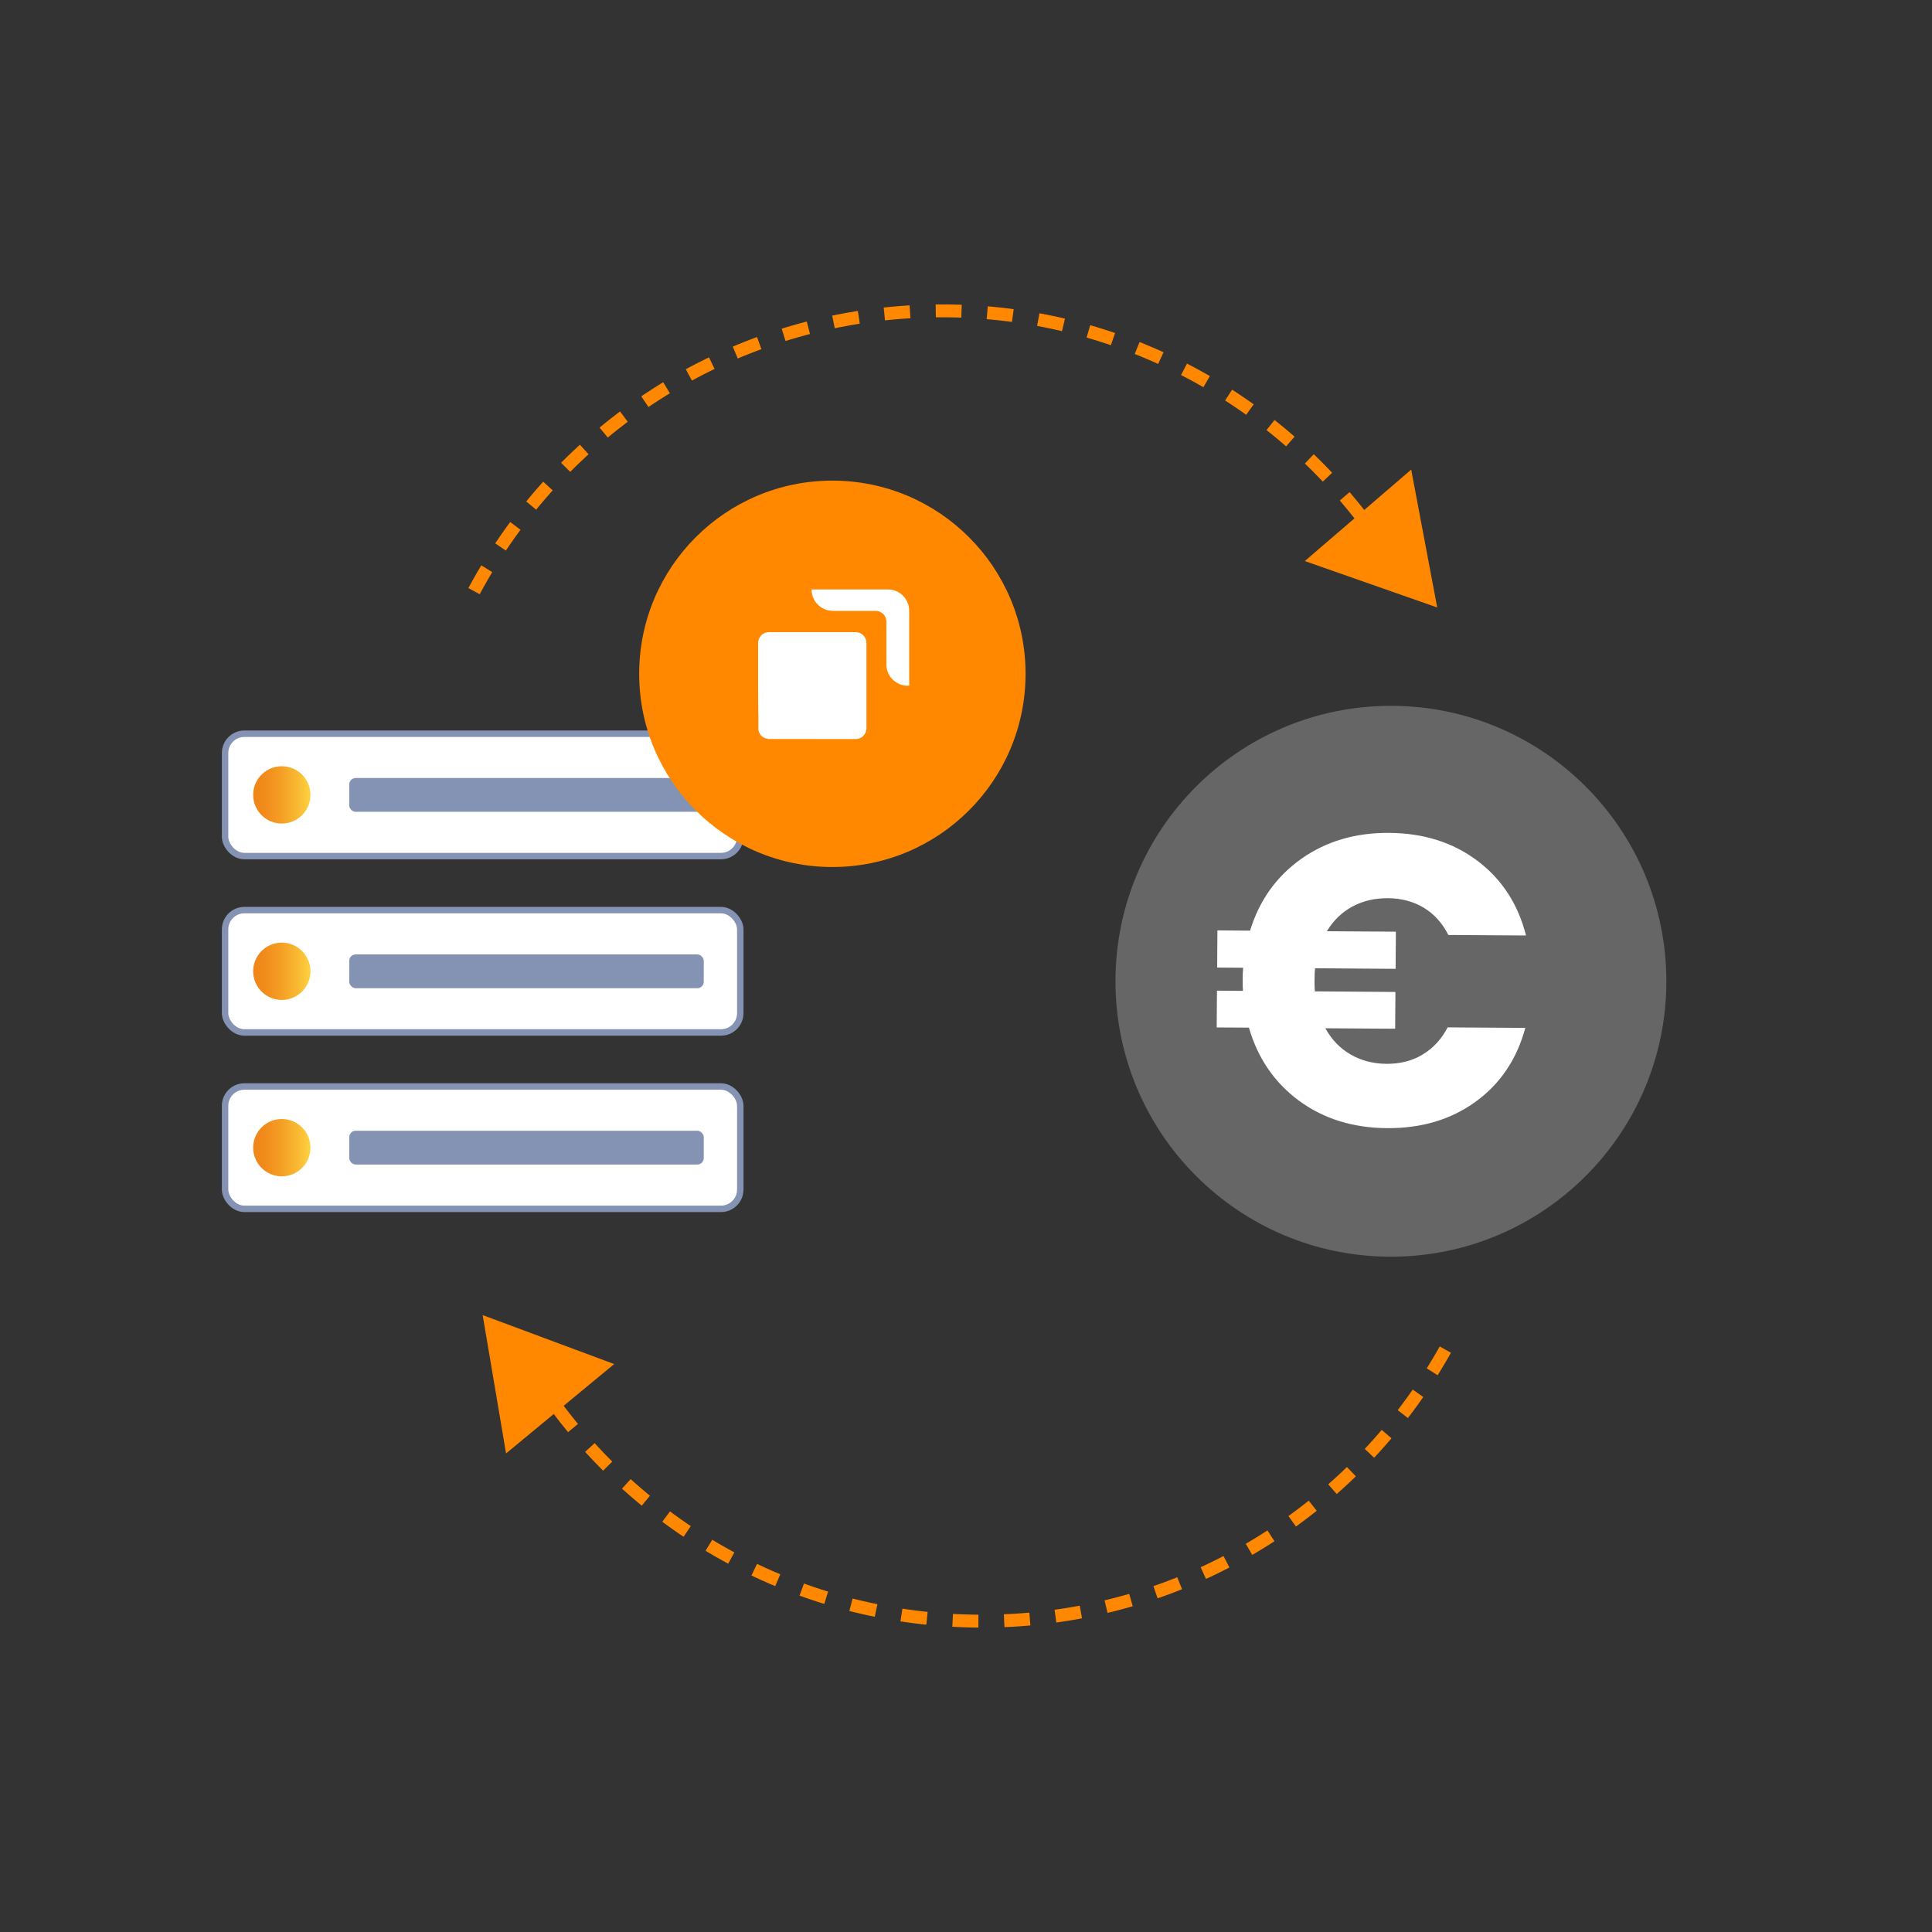 <?xml version="1.0" encoding="UTF-8"?>
<svg id="Ebene_1" data-name="Ebene 1" xmlns="http://www.w3.org/2000/svg" xmlns:xlink="http://www.w3.org/1999/xlink" viewBox="0 0 300 300">
  <rect x="0" y="0" width="300" height="300" fill="#333333" stroke="none"/>
  <defs>
    <style>
      .cls-1 {
        stroke: #f80;
        stroke-dasharray: 4 4;
        stroke-width: 2px;
      }

      .cls-1, .cls-2 {
        fill: none;
        stroke-miterlimit: 10;
      }

      .cls-3 {
        fill: #8493b3;
      }

      .cls-4 {
        fill: #fff;
      }

      .cls-5 {
        fill: #666;
      }

      .cls-6 {
        fill: #f80;
      }

      .cls-7 {
        fill: url(#Unbenannter_Verlauf_11-2);
      }

      .cls-8 {
        fill: url(#Unbenannter_Verlauf_11-3);
      }

      .cls-9 {
        fill: url(#Unbenannter_Verlauf_11);
      }

      .cls-2 {
        stroke: #8493b3;
      }
    </style>
    <linearGradient id="Unbenannter_Verlauf_11" data-name="Unbenannter Verlauf 11" x1="39.31" y1="123.43" x2="48.22" y2="123.43" gradientUnits="userSpaceOnUse">
      <stop offset="0" stop-color="#f08518"/>
      <stop offset=".2" stop-color="#f18b1b"/>
      <stop offset=".48" stop-color="#f49e24"/>
      <stop offset=".8" stop-color="#f9bc34"/>
      <stop offset="1" stop-color="#fdd240"/>
    </linearGradient>
    <linearGradient id="Unbenannter_Verlauf_11-2" data-name="Unbenannter Verlauf 11" y1="150.82" y2="150.82" xlink:href="#Unbenannter_Verlauf_11"/>
    <linearGradient id="Unbenannter_Verlauf_11-3" data-name="Unbenannter Verlauf 11" y1="178.21" y2="178.21" xlink:href="#Unbenannter_Verlauf_11"/>
  </defs>
  <g>
    <g>
      <g>
        <g>
          <rect class="cls-4" x="34.95" y="113.93" width="80" height="19" rx="3" ry="3"/>
          <rect class="cls-2" x="34.95" y="113.93" width="80" height="19" rx="3" ry="3"/>
        </g>
        <circle class="cls-9" cx="43.76" cy="123.43" r="4.45"/>
      </g>
      <rect class="cls-3" x="54.23" y="120.81" width="55.05" height="5.25" rx="1" ry="1"/>
    </g>
    <g>
      <g>
        <g>
          <rect class="cls-4" x="34.95" y="141.32" width="80" height="19" rx="3" ry="3"/>
          <rect class="cls-2" x="34.95" y="141.32" width="80" height="19" rx="3" ry="3"/>
        </g>
        <circle class="cls-7" cx="43.76" cy="150.82" r="4.45"/>
      </g>
      <rect class="cls-3" x="54.23" y="148.2" width="55.05" height="5.25" rx="1" ry="1"/>
    </g>
    <g>
      <g>
        <g>
          <rect class="cls-4" x="34.95" y="168.71" width="80" height="19" rx="3" ry="3"/>
          <rect class="cls-2" x="34.95" y="168.71" width="80" height="19" rx="3" ry="3"/>
        </g>
        <circle class="cls-8" cx="43.76" cy="178.21" r="4.45"/>
      </g>
      <rect class="cls-3" x="54.23" y="175.58" width="55.05" height="5.25" rx="1" ry="1"/>
    </g>
  </g>
  <g>
    <circle class="cls-5" cx="215.98" cy="152.37" r="42.77"/>
    <path class="cls-4" d="M220.91,163.74c1.63-.97,2.92-2.37,3.88-4.21l12.06.08c-1.32,4.87-3.89,8.69-7.71,11.46-3.83,2.78-8.41,4.14-13.76,4.11-5.3-.04-9.86-1.46-13.67-4.26-3.81-2.81-6.4-6.59-7.78-11.35l-5-.03.04-5.71,4.04.03c-.04-.39-.06-.96-.05-1.73,0-.81.03-1.43.08-1.86l-4.04-.03.04-5.77,5.07.04c1.44-4.7,4.09-8.41,7.94-11.14,3.85-2.73,8.4-4.08,13.66-4.04,5.35.04,9.91,1.48,13.7,4.33,3.79,2.85,6.31,6.72,7.55,11.6l-12.06-.08c-.93-1.84-2.2-3.25-3.82-4.23-1.62-.97-3.48-1.47-5.57-1.48-2.05-.01-3.9.42-5.53,1.31-1.63.89-2.95,2.16-3.94,3.82l10.71.07-.04,5.77-12.51-.09c-.05.38-.07,1-.08,1.86,0,.77.01,1.35.05,1.73l12.51.09-.04,5.71-10.84-.07c.97,1.76,2.28,3.12,3.92,4.07,1.64.95,3.51,1.44,5.6,1.45,2.09.01,3.96-.46,5.59-1.44Z"/>
  </g>
  <g>
    <polygon class="cls-6" points="95.37 211.81 78.58 225.69 74.95 204.21 95.37 211.81"/>
    <path class="cls-1" d="M224.43,209.57c-13.76,24.57-39.79,41.45-70,42.14-30.2.69-56.98-14.97-71.86-38.88"/>
  </g>
  <g>
    <polygon class="cls-6" points="202.61 87.12 219.13 72.92 223.17 94.33 202.61 87.12"/>
    <path class="cls-1" d="M73.61,91.79c13.3-24.83,39-42.19,69.19-43.45,30.18-1.26,57.25,13.89,72.58,37.52"/>
  </g>
  <g>
    <circle class="cls-6" cx="129.25" cy="104.63" r="30"/>
    <g>
      <path class="cls-4" d="M126.02,91.53h11.94c1.01.02,1.95.51,2.55,1.31.44.58.67,1.29.67,2.02v11.61c-1.83.12-3.42-1.26-3.54-3.09,0-.01,0-.03,0-.04v-6.82c0-.63-.36-1.2-.93-1.49-.26-.12-.54-.18-.82-.17h-5.93c-.39.02-.79,0-1.18-.05-1.6-.28-2.76-1.66-2.76-3.28h0Z"/>
      <path class="cls-4" d="M118.18,98.68c.32-.33.76-.52,1.22-.52h13.52c.88.03,1.59.74,1.62,1.62,0,4.33,0,8.65,0,12.98.03.35-.02.71-.16,1.04-.27.57-.84.95-1.47.96-4.57,0-9.15,0-13.72-.01v-.05c-.82-.06-1.45-.76-1.43-1.58v-2.07c-.02-.32-.03-.63-.02-.95-.03-1.42,0-2.85-.02-4.27,0-2,0-3.99,0-5.99,0-.43.17-.84.46-1.16h0Z"/>
    </g>
  </g>
</svg>